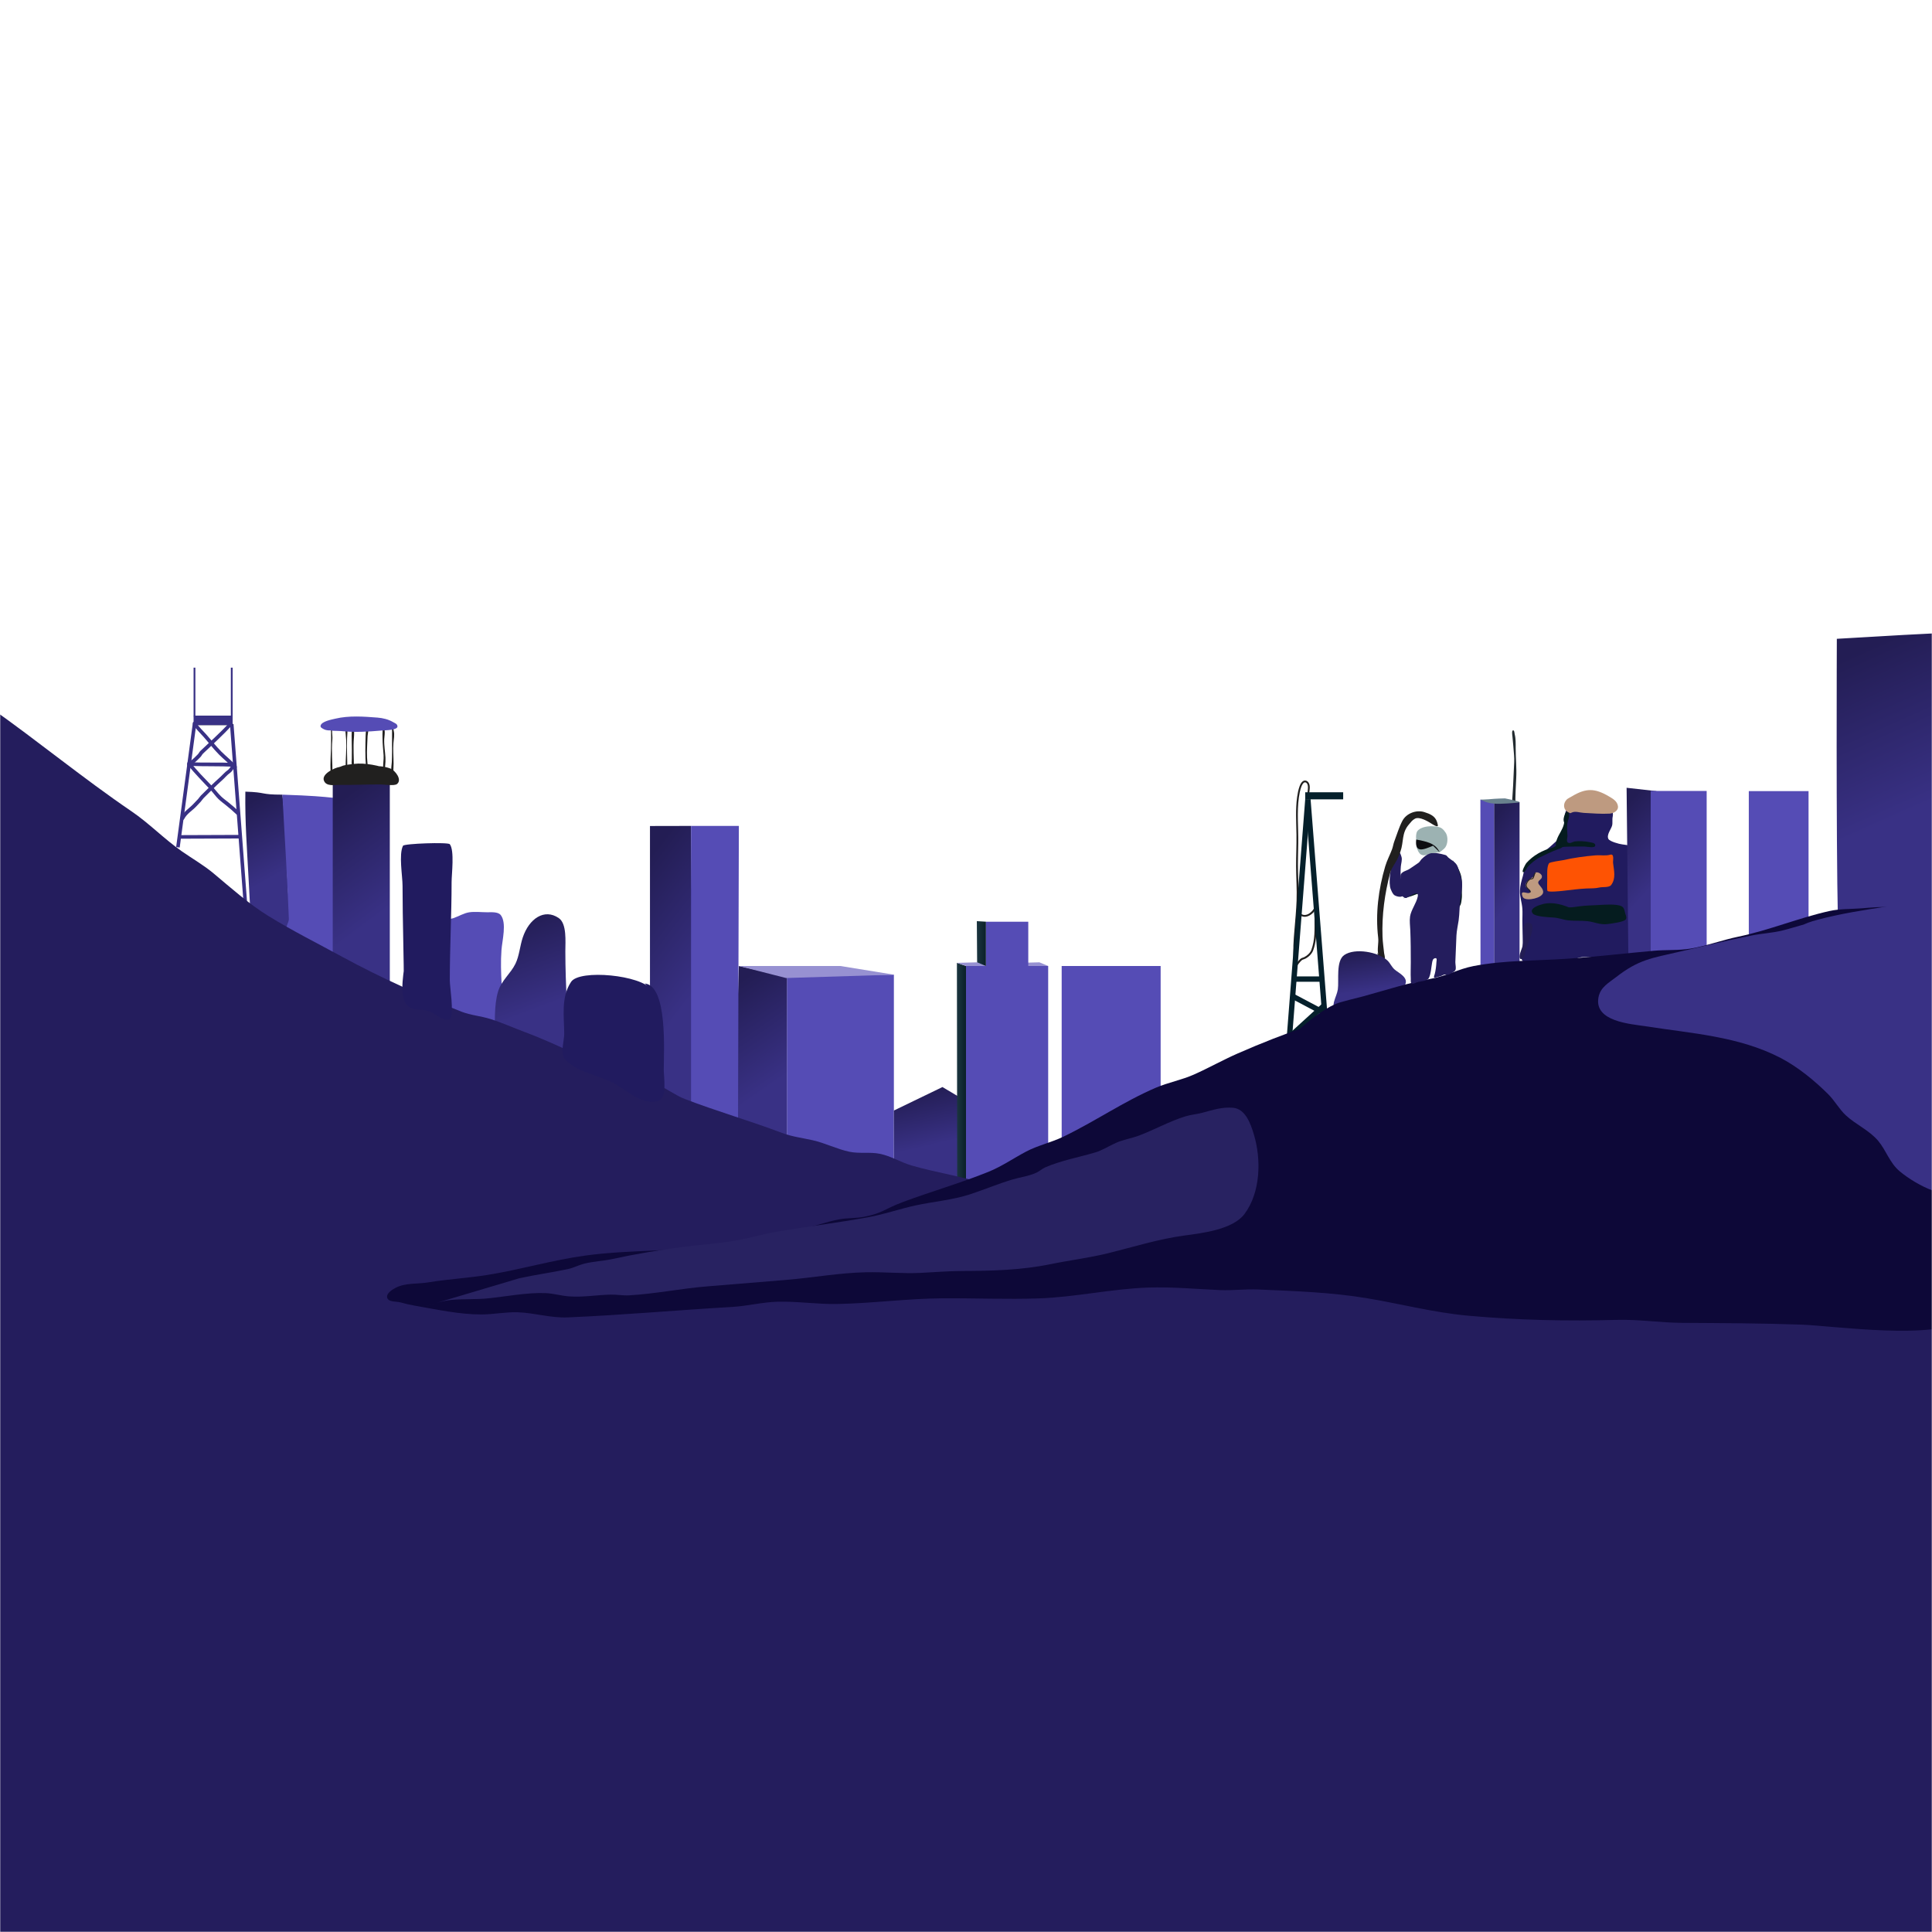 <?xml version="1.0" encoding="UTF-8"?> <svg xmlns="http://www.w3.org/2000/svg" width="1080" height="1080" viewBox="0 0 1080 1080" fill="none"><g clip-path="url(#clip0_154_90)"><mask id="mask0_154_90" style="mask-type:luminance" maskUnits="userSpaceOnUse" x="0" y="0" width="1080" height="1080"><path d="M1080 0H0V1080H1080V0Z" fill="white"></path></mask><g mask="url(#mask0_154_90)"><path d="M1064.16 354.936L1026.8 357.099C1026.8 357.099 1026.33 466.665 1027.4 514.385C1055.19 514.874 1055.19 514.874 1082.97 515.363C1083.95 460.893 1097.76 415.176 1092.86 360.862C1092.3 354.736 1086.18 357.235 1080 354.117" fill="url(#paint0_linear_154_90)"></path><path d="M901.507 456.535C902.165 453.775 900.349 449.231 898.032 447.609C895.208 445.632 884.101 445.414 881.408 447.473C879.502 448.93 876.365 450.933 875.412 453.196C873.587 457.532 876.185 463.839 873.232 467.777C872.459 468.807 871.028 469.23 870.098 470.094C866.558 473.381 863.13 476.374 859.06 479.087C857.129 480.375 853.871 481.835 852.792 483.993C851.928 485.72 851.829 487.879 851.293 489.716C850.492 492.461 849.768 495.005 849.657 497.892C849.526 501.32 850.807 504.698 851.02 508.112C851.152 510.22 851.02 512.405 851.02 514.517C851.02 520.032 851.386 525.64 851.156 531.142C851.069 533.248 849.498 536.213 851.701 537.683C856.905 541.152 865.133 538.452 870.779 537.683C873.694 537.285 876.629 536.972 879.5 536.32C881.036 535.971 882.551 535.225 884.133 535.093C887.595 534.805 890.917 535.21 894.353 535.366C899.721 535.61 904.865 534.706 910.16 534.412C913.772 534.211 917.199 534.355 920.789 533.731C923.671 533.23 926.425 532.372 929.374 532.232C931.153 532.147 933.06 533.13 934.825 532.777C935.666 532.609 938.06 531.566 938.504 530.733C938.958 529.883 938.777 528.825 938.913 527.871C939.701 522.356 938.032 517.006 936.869 511.655C936.165 508.416 935.748 505.039 935.915 501.708C935.978 500.442 936.251 499.024 936.051 497.756C935.468 494.059 933.288 489.762 931.146 486.855C928.284 482.97 927.177 478.9 922.833 476.089C921.049 474.935 918.82 474.913 916.837 474.318C913.594 473.345 910.16 472.342 906.754 472.001C905.222 471.848 899.866 470.397 899.123 469.004C897.903 466.716 900.643 463.5 901.167 461.509C901.568 459.985 901.139 458.079 901.507 456.535Z" fill="#211B5F"></path><path d="M900.077 477.793C897.524 478.552 894.69 477.921 892.037 478.133C885.862 478.627 879.643 479.525 873.641 480.859C872.462 481.121 866.379 481.821 865.873 482.63C864.628 484.622 864.919 488.807 864.919 491.079C864.919 491.915 864.699 497.639 865.056 498.029C865.775 498.813 871.916 498.167 873.232 498.029C877.732 497.555 882.338 496.862 886.859 496.666C889.328 496.559 891.666 496.7 894.081 496.121C895.791 495.71 899.479 496.253 900.622 494.758C903.462 491.044 902.177 486.543 901.712 482.358C901.564 481.031 902.588 477.046 900.077 477.793Z" fill="#FE5303"></path><path d="M857.493 489.784C855.753 491.284 851.975 492.763 853.064 495.848C853.368 496.71 856.424 497.411 855.381 498.846C854.296 500.338 849.573 496.79 851.02 500.89C851.163 501.294 851.367 501.713 851.701 501.98C853.978 503.802 862.134 501.952 862.603 498.982C863.003 496.45 859.705 494.724 859.877 493.259C860.053 491.765 862.203 491.593 861.922 489.716C861.728 488.429 859.291 486.976 858.106 487.945C857.606 488.354 857.982 489.362 857.493 489.784Z" fill="#BE9A80"></path><path d="M926.308 481.405C925.984 480.785 924.095 479.888 924.06 479.906C923.532 480.17 923.534 480.971 923.378 481.541C922.602 484.387 922.88 488.055 923.651 490.807C926.505 500.999 931.216 510.689 934.007 520.923C934.828 523.931 936.086 526.705 937.414 529.507C937.623 529.95 937.474 530.809 937.959 530.87C938.721 530.965 938.64 527.341 938.64 527.055C938.64 524.03 937.849 520.894 937.278 517.925C936.72 515.027 935.581 512.241 935.097 509.34C934.601 506.363 934.424 503.61 933.326 500.755C932.155 497.71 929.723 495.398 928.693 492.306C927.521 488.791 928.129 484.886 926.308 481.405Z" fill="#231D54"></path><path d="M921.811 518.197C920.58 518.083 920.539 516.736 919.018 517.243C917.054 517.898 917.791 524.491 917.791 526.51C917.791 527.488 917.368 531.071 918.745 531.415C919.687 531.651 920.637 530.822 921.607 530.87C921.771 530.878 924.098 531.464 924.196 531.415C925.36 530.833 924.364 528.947 924.196 528.417C923.26 525.475 924.012 522.591 922.97 519.696C922.756 519.102 922.44 518.255 921.811 518.197Z" fill="#231D54"></path><path d="M854.291 515.743C850.185 515.456 851.844 523.379 851.429 527.326C851.223 529.285 850.323 530.925 849.794 532.777C849.612 533.413 848.712 536.59 850.748 536.047C852.094 535.688 852.781 531.635 853.064 530.597C854.317 526.002 859.729 516.125 854.291 515.743Z" fill="#231D54"></path><path d="M920.38 474.522C919.13 474.383 917.509 473.674 916.292 474.318C913.243 475.932 912.342 483.423 912.204 486.447C912.177 487.059 912.267 492.578 912.477 492.578C912.531 492.578 912.622 491.032 912.749 489.307C912.912 487.11 913.465 485.199 914.657 483.312C915.979 481.22 917.893 478.289 920.108 477.043C920.382 476.889 922.32 476.475 922.424 475.953C922.766 474.245 921.148 474.608 920.38 474.522Z" fill="#051C1F"></path><path d="M876.298 453.742C878.234 455.356 876.328 458.367 876.093 460.827C875.893 462.927 876.113 465.137 876.23 467.232C876.285 468.23 875.482 470.101 876.366 470.911C877.436 471.892 879.242 470.528 880.318 470.366C882.617 470.021 886.35 470.295 888.63 470.775C889.607 470.981 891.958 471.135 891.764 472.683C891.556 474.344 887.045 473.228 885.905 473.228C882.137 473.228 878.355 473.176 874.594 473.364C873.776 473.405 871.412 474.081 870.643 473.773C868.872 473.065 870.042 469.891 870.506 468.731C871.588 466.027 873.457 463.741 874.186 460.827C874.628 459.059 874.147 460.13 874.049 458.375C873.971 456.956 875.255 452.872 876.298 453.742Z" fill="#051C1F"></path><path d="M867.917 473.841C862.27 475.217 856.964 478.228 853.2 482.494C852.892 482.844 850.347 487.319 851.429 487.536C852.486 487.747 853.449 485.323 853.745 484.947C855.343 482.923 858.532 480.324 860.831 479.224C864.19 477.617 867.385 476.027 870.915 474.727C871.336 474.572 873.1 474.158 873.232 473.5C873.323 473.042 872.94 472.533 872.55 472.274C871.047 471.272 869.207 473.527 867.917 473.841Z" fill="#051C1F"></path><path d="M874.731 507.023C877.756 507.573 880.104 506.994 883.043 506.614C886.39 506.183 889.894 506.12 893.263 505.933C896.458 505.756 903.711 505.148 906.481 506.614C907.856 507.342 908.102 508.797 908.389 510.157C908.608 511.198 909.591 512.951 908.798 513.972C907.617 515.49 900.535 516.306 898.578 516.561C894.492 517.094 891.227 515.351 887.267 514.927C883.83 514.558 880.358 514.887 876.911 514.518C873.962 514.202 871.264 513.036 868.19 512.883C865.867 512.767 858.363 512.433 856.88 510.701C854.29 507.68 860.767 505.834 862.467 505.387C868.054 503.917 874.057 505.825 879.091 508.113" fill="#051C1F"></path><path d="M914.93 518.06C913.93 518.143 912.829 517.884 911.932 518.332C909.98 519.308 910.865 527.241 910.978 529.506C911.004 530.03 910.33 533.083 910.705 533.458C911.525 534.278 917.379 533.057 917.928 531.687C918.72 529.705 917.579 527.658 917.383 525.691C917.187 523.731 917.899 520.791 918.473 518.878C918.812 517.746 920.251 515.901 919.835 514.653C918.482 510.593 913.406 514.436 912.068 516.288C910.611 518.305 911.114 521.027 911.114 523.374" fill="#051C1F"></path><path d="M878.545 454.264C880.578 453.244 883.093 454.294 885.278 454.405C889.987 454.645 895.014 455.095 899.716 454.829C901.914 454.705 904.83 453.266 904.436 450.586C904.029 447.814 901.508 446.43 899.438 445.21C891.547 440.555 886.6 440.402 878.614 445.21C878.064 445.542 876.348 446.389 875.838 446.908C873.524 449.266 873.835 452.757 876.81 454.121C878.073 454.701 877.721 454.677 878.545 454.264Z" fill="#BE9A80"></path><path d="M778.945 481.563C777.163 484.831 776.095 493.683 777.419 497.053C777.846 498.139 778.336 499.216 779.115 500.105C779.902 501.005 783.309 501.95 784.146 500.727C784.587 500.082 784.423 499.408 784.485 498.692C784.731 495.863 783.535 493.594 783.129 490.834C782.832 488.82 782.909 486.424 783.072 484.389C783.199 482.797 783.938 480.643 783.468 479.075C783.296 478.501 783.084 477.821 782.846 477.266C782.123 475.58 780.467 475.516 779.567 477.04C778.599 478.678 778.528 480.866 778.267 482.693C778.012 484.474 777.675 486.266 777.475 488.064" fill="#241D5D"></path><path d="M770.522 533.743C769.677 530.647 770.785 527.326 770.409 524.189C768.809 510.854 770.57 497.031 774.366 484.22C775.327 480.978 776.967 477.944 778.154 474.779C778.709 473.299 778.886 471.732 779.454 470.256C780.925 466.432 782.023 462.53 783.92 458.893C786.157 454.605 791.79 452.543 796.244 453.974C799.337 454.969 802.247 456.115 803.311 459.458C803.437 459.853 803.958 461.413 803.707 461.776C803.284 462.387 800.806 460.789 800.315 460.476C798.288 459.186 793.493 456.322 790.987 457.649C789.372 458.504 788.736 459.555 787.595 460.872C783.399 465.713 784.801 470.549 782.846 476.022C782.312 477.517 781.657 479.249 780.924 480.658C779.651 483.106 777.874 485.127 777.136 487.894C774.057 499.442 772.411 511.562 772.84 523.567C772.95 526.669 773.414 529.812 773.744 532.895C773.796 533.382 774.473 535.599 773.97 535.947C773.584 536.215 770.426 534.187 770.183 533.856C769.981 533.581 770.103 532.829 770.126 532.555" fill="#21201F"></path><path d="M792.347 474.887C792.901 476.383 793.749 477.327 794.138 477.57C795.697 478.547 797.195 477.938 798.479 477.682C799.097 477.558 801.763 477.35 801.299 476.189C800.287 473.66 790.032 468.507 792.246 474.816" fill="#9CB2B2"></path><path d="M789.51 499.497C790.93 498.929 792.138 498.134 792.96 496.789C793.532 495.853 793.565 494.428 794.765 493.922C796.538 493.176 796.77 497.383 795.456 498.435C794.299 499.36 792.981 499.392 791.686 499.921C789.402 500.856 786.84 501.666 784.413 502.151" fill="#04191B"></path><path d="M812.231 481.553C812.479 483.036 813.003 484.487 813.24 485.959C813.908 490.102 813.261 494.426 813.558 498.594C813.657 499.974 814.089 501.277 814.089 502.682C814.089 504.603 813.97 506.457 814.302 508.362C814.376 508.79 814.139 509.565 814.567 509.636C814.683 509.656 815.118 508.07 815.151 507.991C815.494 507.168 816.14 506.534 816.478 505.708C816.888 504.707 816.964 503.479 817.115 502.416C817.332 500.9 817.168 499.274 817.168 497.745C817.168 494.812 817.458 491.43 816.478 488.614C815.933 487.046 815.101 485.088 814.142 483.729C813.437 482.729 812.207 481.59 811.966 480.385" fill="#04191B"></path><path d="M801.325 487.976C803.862 487.13 809.828 485.819 812.331 486.792C813.445 487.225 813.76 493.178 813.027 493.618C812.474 493.95 808.984 493.905 808.151 493.966C805.792 494.141 803.309 494.536 800.977 494.941C800.541 495.017 799.302 495.658 798.957 495.638C798.207 495.594 797.677 488.906 798.051 488.464C798.442 488.003 802.749 487.488 803.554 487.488" fill="#F29B16"></path><path d="M845.267 448.349C845.695 442.352 846.017 436.298 846.239 430.292C846.339 427.593 846.618 424.845 846.361 422.145C846.026 418.624 845.854 415.073 845.449 411.567C845.408 411.216 844.815 407.737 846.118 408.345C846.571 408.556 846.618 410.061 846.726 410.472C847.366 412.928 847.273 415.704 847.273 418.254C847.273 423.773 847.867 429.335 847.577 434.852C847.32 439.74 847.09 444.548 847.09 449.443" fill="#222A2F"></path><path d="M858.215 488.056C857.381 488.89 857.536 490.202 856.919 490.973C856.622 491.344 855.716 491.244 855.299 491.482C854.179 492.122 853 493.836 853.169 495.186C853.353 496.66 855.391 497.571 855.391 498.612" stroke="#21201F" stroke-width="0.508" stroke-miterlimit="10" stroke-linecap="round" stroke-linejoin="round"></path><path d="M793.186 470.852C793.418 470.898 793.614 471.012 793.838 471.081C793.914 471.105 794.664 471.269 794.659 471.342C794.652 471.454 794.15 471.626 794.059 471.61C793.543 471.52 791.383 470.498 793.186 470.852Z" fill="#EFF5F5"></path><path d="M793.595 473.699C793.904 473.88 794.182 473.788 794.523 473.758Z" fill="#EFF5F5"></path><path d="M977.591 442.238H1010.99V535.972H977.591V442.238Z" fill="#554CB5"></path><path d="M909.281 440.376L925.933 442.238V537.126H910.284L909.281 440.376Z" fill="url(#paint1_linear_154_90)"></path><path d="M922.746 442.147H954.036V539.41H922.746V442.147Z" fill="#554CB5"></path><path d="M835.177 448.42H849.439V540H835.177V448.42Z" fill="url(#paint2_linear_154_90)"></path><path d="M827.55 446.983L835.177 448.42V540H827.614L827.55 446.983Z" fill="#554CB5"></path><path d="M827.55 446.983C827.55 446.983 830.712 446.951 832.114 446.803C836.173 446.376 841.296 446.303 841.296 446.303C841.296 446.303 847.367 447.537 848.682 447.997C848.792 448.036 849.473 448.282 849.439 448.42C849.389 448.62 847.777 448.763 847.756 448.765C846.572 448.844 843.548 449.107 842.365 449.16C839.336 449.297 837.251 449.439 835.023 449.201C832.818 448.964 833.535 449.107 831.4 448.55C830.297 448.263 827.55 446.983 827.55 446.983Z" fill="#69818E"></path><path d="M0 708.845H1080V1080H0V708.845Z" fill="#241D5D"></path><path d="M729.615 436.315C729.097 436.295 728.556 436.478 728.054 436.914C727.269 437.595 726.794 438.65 726.449 439.607C725.763 441.515 725.384 443.511 725.101 445.514C724.121 452.451 724.621 459.488 724.724 466.462C724.812 472.415 724.494 478.367 724.519 484.32C724.545 490.711 725.04 497.085 724.796 503.478C724.587 508.971 724.052 514.446 723.598 519.922C723.362 522.772 723.11 525.633 723.016 528.492C722.839 533.905 723.3 539.326 723.4 544.738C723.405 545.031 723.647 545.267 723.94 545.261C724.234 545.256 724.466 545.014 724.461 544.72C724.361 539.327 723.898 533.921 724.074 528.526C724.18 525.292 724.482 522.061 724.748 518.837C725.203 513.341 725.718 507.847 725.877 502.332C726.023 497.275 725.702 492.234 725.59 487.181C725.473 481.901 725.66 476.622 725.737 471.342C725.861 462.8 724.904 454.152 726.1 445.655C726.372 443.719 726.731 441.792 727.394 439.949C727.61 439.347 727.885 438.74 728.249 438.211C728.383 438.017 728.542 437.826 728.718 437.67C729.364 437.097 730.156 437.289 730.617 437.975C731.094 438.684 731.17 439.574 731.148 440.405C731.123 441.303 730.991 442.198 730.905 443.091C730.878 443.368 731.08 443.612 731.357 443.639C731.633 443.665 731.877 443.463 731.904 443.187C732.071 441.459 732.495 439.519 731.716 437.876C731.274 436.943 730.477 436.348 729.615 436.315Z" fill="#21201F"></path><path d="M735.462 506.561C735.236 506.552 735.02 506.689 734.94 506.913C733.956 509.687 730.069 512.971 727.203 510.753C726.983 510.584 726.667 510.625 726.498 510.845C726.328 511.065 726.369 511.38 726.589 511.55C730.063 514.217 734.694 510.733 735.94 507.27C736.039 506.994 735.895 506.69 735.619 506.592C735.567 506.573 735.514 506.563 735.462 506.561Z" fill="#21201F"></path><path d="M735.866 504.338C735.632 504.35 735.431 504.525 735.394 504.765C734.949 507.701 734.842 510.638 734.837 513.604C734.827 519.409 735.139 525.385 733.075 530.922C732.418 532.687 730.777 534.166 729.13 535.007C728.53 535.314 727.841 535.407 727.272 535.786C726.605 536.229 726.04 536.928 725.518 537.527C724.221 539.015 723.442 540.657 722.996 542.572C722.929 542.858 723.106 543.144 723.391 543.21C723.677 543.277 723.963 543.099 724.03 542.813C724.486 540.845 725.341 539.259 726.718 537.78C727.066 537.405 727.426 536.953 727.856 536.667C728.381 536.319 729.051 536.232 729.61 535.948C731.493 534.989 733.307 533.297 734.056 531.288C737.2 522.853 735.067 513.635 736.39 504.915C736.431 504.641 736.241 504.384 735.967 504.343C735.933 504.337 735.899 504.336 735.866 504.338Z" fill="#21201F"></path><path d="M720.411 584.792L731.122 446.842" stroke="#05202B" stroke-width="3" stroke-miterlimit="10" stroke-linejoin="round"></path><path d="M741.103 574.19L731.122 446.842" stroke="#05202B" stroke-width="3" stroke-miterlimit="10" stroke-linejoin="round"></path><path d="M723.454 547.312H738.79" stroke="#05202B" stroke-width="3" stroke-miterlimit="10" stroke-linejoin="round"></path><path d="M720.966 579.593L740.321 561.964" stroke="#05202B" stroke-width="3" stroke-miterlimit="10" stroke-linejoin="round"></path><path d="M722.585 556.895L740.321 566.284" stroke="#05202B" stroke-width="3" stroke-miterlimit="10" stroke-linejoin="round"></path><path d="M729.623 442.886H750.844V446.842H729.623V442.886Z" fill="#05202B"></path><path d="M569.717 538.247L581.046 537.944L585.938 540H574.802L569.717 538.247Z" fill="#9791D2"></path><path d="M593.483 540H648.805V681.914H593.483V540Z" fill="#554CB5"></path><path d="M551.094 515.25V540H540V681.906H585.938V540H574.812V515.25H551.094Z" fill="#554CB5"></path><path d="M439.869 544.846H499.686V659.022H439.869V544.846Z" fill="#554CB5"></path><path d="M413.029 540L439.869 546.014V651.432L410.103 636.22L413.029 540Z" fill="url(#paint3_linear_154_90)"></path><path d="M363.338 461.742L386.305 461.693L387.925 633.927L363.338 631.349V461.742Z" fill="url(#paint4_linear_154_90)"></path><path d="M526.838 607.668L540 615.476V659.022H499.686V620.787L526.838 607.668Z" fill="url(#paint5_linear_154_90)"></path><path d="M386.305 461.693H413.029L412.482 654.864L386.305 650.639V461.693Z" fill="#554CB5"></path><path d="M413.029 540H469.777L499.686 544.846L439.4 546.72L413.029 540Z" fill="#9791D2"></path><path d="M534.915 538.247L540 540V677.41H535.098L534.915 538.247Z" fill="url(#paint6_linear_154_90)"></path><path d="M546.05 514.921L551.135 515.236V540H546.233L546.05 514.921Z" fill="url(#paint7_linear_154_90)"></path><path d="M534.915 538.247L546.243 537.944L551.135 540H540L534.915 538.247Z" fill="#9791D2"></path><path d="M157.861 444.215C145.003 444.215 149.293 442.886 137.154 442.538C136.936 460.157 138.012 473.175 138.935 490.77C139.249 496.769 139.808 507.092 139.808 507.092C139.808 507.092 153.883 515.897 162.943 519.789C158.801 482.196 162.003 481.808 157.861 444.215Z" fill="url(#paint8_linear_154_90)"></path><path d="M157.861 444.215C191.692 445.358 179.948 446.492 213.779 447.635C214.935 461.563 213.599 479.053 213.779 493.028C213.955 506.645 214.646 514.007 214.641 527.625C214.639 534.685 215.341 537.704 214.641 544.729C193.964 538.913 175.56 536.964 160.59 520.057C159.155 518.436 161.544 515.784 161.466 513.62C160.633 490.469 159.063 467.35 157.861 444.215Z" fill="#554CB5"></path><path d="M747.248 565.15C743.206 562.531 747.208 557.448 747.849 553.116C748.59 548.117 746.645 537.173 751.459 533.863C757.403 529.777 770.469 532.131 775.526 536.872C777.273 538.51 777.822 540.458 779.737 542.086C781.912 543.935 787.695 546.495 785.353 550.71C784.1 552.965 780.085 552.937 778.133 553.718C777.492 553.974 774.84 556.086 774.322 556.325C771.686 557.542 768.616 558.046 765.899 559.133C762.258 560.589 758.42 560.468 754.668 561.54C751.989 562.305 749.676 566.723 747.248 565.15Z" fill="url(#paint9_linear_154_90)"></path><path d="M186.004 437.755H217.903V565.35H186.004V437.755Z" fill="url(#paint10_linear_154_90)"></path><path d="M217.847 430.265C212.324 427.946 203.847 426.267 197.869 427.028C195.961 427.271 193.649 427.466 191.807 427.991C191.021 428.215 190.365 428.665 189.553 428.801C187.007 429.228 179.872 432.557 181.008 436.17C182.189 439.925 187.302 438.695 190.072 438.757C197.726 438.928 205.37 438.385 213.047 438.523C214.997 438.558 220.441 439.432 221.917 438.281C225.052 435.838 220.748 430.571 218.272 429.626C214.48 428.18 211.153 428.271 207.23 428.083C202.794 427.871 198.081 427.275 193.786 428.861" fill="#21201F"></path><path d="M184.842 431.644C184.461 426.309 185.058 421.048 185.058 415.721C185.058 413.582 185.165 411.41 185.058 409.274C185.046 409.04 184.789 407.618 185.404 407.76C185.807 407.853 185.611 408.838 185.62 409.101C185.669 410.513 185.928 411.972 185.793 413.385C185.167 419.968 185.88 426.062 185.88 432.596" fill="#21201F"></path><path d="M193.192 429.135C193.192 424.122 193.74 419.112 193.539 414.077C193.457 412.038 193.106 409.965 193.106 407.933C193.106 407.48 193.058 406.281 193.971 406.765C194.51 407.05 194.05 411.759 194.015 412.563C193.771 418.173 194.144 423.857 194.144 429.481" fill="#21201F"></path><path d="M196.914 428.615C196.337 427.318 196.654 425.385 196.654 423.986C196.654 420.778 196.744 417.632 196.611 414.423C196.52 412.242 196.567 410.151 196.654 407.976C196.679 407.36 196.271 405.727 197.519 406.289C198.162 406.578 197.96 411.091 197.866 412.13C197.34 417.909 197.866 423.898 197.866 429.697" fill="#21201F"></path><path d="M204.572 428.226C204.056 422.553 204.236 416.745 204.399 411.048C204.417 410.412 204.628 405.966 205.135 406.029C205.188 406.036 206.105 406.797 206.13 406.851C206.138 406.869 205.499 410.961 205.481 411.438C205.334 415.409 205.013 419.496 205.178 423.466C205.254 425.286 205.524 427.102 205.524 428.918" fill="#21201F"></path><path d="M214.221 429.827C213.996 427.354 214.599 424.753 214.438 422.255C214.228 419.005 213.832 415.832 213.832 412.563C213.832 411.157 213.753 409.722 213.875 408.322C213.904 407.991 213.616 407.464 213.918 407.327C214.355 407.129 214.945 407.919 215 408.236C215.268 409.775 214.849 411.644 214.784 413.212C214.638 416.708 215.283 420.082 215.476 423.553C215.638 426.476 215.043 429.37 215.043 432.293" fill="#21201F"></path><path d="M218.721 431.601C218.541 429.801 218.914 427.785 219.024 425.976C219.252 422.215 219.154 418.447 219.154 414.683C219.154 412.586 219.154 410.506 219.154 408.409C219.154 407.974 218.886 405.895 219.673 406.851C219.926 407.159 219.969 407.992 220.063 408.366C220.691 410.879 220.127 412.889 219.933 415.418C219.641 419.21 220.019 423.043 220.019 426.841C220.019 429.002 219.625 431.587 220.322 433.678" fill="#21201F"></path><path d="M182.548 407.197C184.368 409.017 188.371 408.412 190.726 408.668C198.172 409.478 205.857 409.043 213.313 408.366C215.633 408.155 218.355 408.268 220.582 407.5C221.244 407.272 222.252 406.847 222.183 405.986C222.072 404.598 220.701 404.24 219.716 403.649C217.185 402.131 213.936 401.364 211.019 401.14C203.236 400.541 195.123 399.925 187.438 401.745C185.456 402.215 180.012 403.211 179.26 405.466C178.879 406.611 180.021 407.048 180.774 407.5C182.643 408.621 185.214 408.279 187.308 408.279" fill="#554CB5"></path><path d="M99.456 473.647L108.713 404.821" stroke="#393185" stroke-width="2" stroke-miterlimit="10" stroke-linejoin="round"></path><path d="M100.33 467.845L134.359 467.715" stroke="#393185" stroke-width="2" stroke-miterlimit="10" stroke-linejoin="round"></path><path d="M129.545 404.821L137.154 504.84" stroke="#393185" stroke-width="2" stroke-miterlimit="10" stroke-linejoin="round"></path><path d="M108.135 404.821H130.1" stroke="#21201F" stroke-miterlimit="10" stroke-linejoin="round"></path><path d="M108.713 400.535H129.545V404.821H108.713V400.535Z" fill="#393185" stroke="#393185" stroke-miterlimit="10" stroke-linejoin="round"></path><path d="M108.713 373.233V400.535" stroke="#393185" stroke-miterlimit="10" stroke-linejoin="round"></path><path d="M129.545 373.233V400.535" stroke="#393185" stroke-miterlimit="10" stroke-linejoin="round"></path><path d="M108.715 403.413C108.521 403.409 108.324 403.461 108.15 403.575C107.683 403.876 107.55 404.499 107.852 404.965C109.526 407.551 111.794 409.651 113.828 411.944C116.672 415.151 119.251 418.612 122.278 421.655C124.958 424.349 127.938 426.688 130.516 429.49C130.914 429.921 131.585 429.949 132.017 429.552C132.448 429.154 132.476 428.482 132.078 428.051C129.476 425.23 126.475 422.874 123.762 420.171C120.751 417.172 118.168 413.764 115.341 410.597C113.371 408.39 111.156 406.369 109.54 403.872C109.352 403.581 109.038 403.419 108.715 403.413Z" fill="#393185"></path><path d="M128.784 403.832C128.527 403.844 128.275 403.955 128.089 404.161C123.076 409.694 117.469 414.553 112.084 419.706C111.472 420.292 111.161 421.094 110.568 421.687C109.61 422.643 108.665 423.641 107.63 424.515C106.664 425.33 105.572 425.788 104.803 426.833C104.458 427.308 104.564 427.972 105.039 428.316C105.513 428.661 106.177 428.556 106.521 428.081C107.126 427.234 108.209 426.8 108.998 426.133C110.077 425.219 111.078 424.183 112.069 423.174C112.644 422.588 112.948 421.788 113.537 421.227C118.963 416.053 124.543 411.077 129.58 405.51C129.952 405.099 129.92 404.463 129.509 404.09C129.303 403.904 129.041 403.819 128.784 403.832Z" fill="#393185"></path><path d="M106.59 426.061C106.036 426.026 105.558 426.447 105.523 427.002C105.488 427.556 105.909 428.033 106.463 428.068C114.598 428.585 122.746 428.094 130.881 428.674C131.466 428.715 131.973 428.274 132.014 427.689C132.055 427.104 131.615 426.596 131.029 426.555C122.884 425.99 114.734 426.571 106.59 426.061Z" fill="#393185"></path><path d="M105.599 425.747C105.406 425.759 105.214 425.827 105.049 425.954C104.609 426.293 104.527 426.924 104.866 427.364C108.803 432.479 113.421 436.935 117.787 441.67C119.281 443.291 120.535 445.129 122.115 446.672C123.398 447.926 124.881 448.988 126.278 450.11C128.347 451.772 130.348 453.486 132.263 455.324C132.686 455.729 133.358 455.715 133.764 455.292C134.17 454.868 134.155 454.195 133.732 453.79C131.769 451.911 129.72 450.16 127.6 448.461C126.255 447.384 124.817 446.37 123.578 445.169C121.642 443.292 120.06 441.056 118.192 439.107C114.15 434.891 110.03 430.772 106.459 426.137C106.247 425.862 105.921 425.727 105.599 425.747Z" fill="#393185"></path><path d="M130.743 426.689C130.486 426.703 130.235 426.815 130.049 427.022C129.207 427.966 128.713 429.193 127.816 430.079C127.283 430.606 126.63 430.993 126.07 431.487C125.158 432.291 124.35 433.215 123.463 434.047C122.356 435.086 121.213 436.086 120.11 437.128C117.479 439.616 114.854 442.139 112.304 444.71C111.69 445.328 111.265 446.091 110.677 446.727C109.92 447.547 109.116 448.318 108.366 449.148C105.941 451.834 102.712 453.579 101.023 456.905C100.758 457.429 100.969 458.068 101.492 458.332C102.016 458.597 102.655 458.387 102.919 457.863C104.477 454.759 107.671 453.077 109.934 450.561C110.677 449.734 111.476 448.965 112.224 448.146C112.79 447.527 113.198 446.777 113.789 446.18C116.321 443.619 118.908 441.093 121.513 438.606C122.609 437.561 123.747 436.56 124.849 435.521C125.717 434.703 126.51 433.788 127.403 432.998C127.994 432.477 128.673 432.066 129.234 431.508C130.168 430.579 130.67 429.338 131.546 428.364C131.917 427.951 131.883 427.315 131.469 426.944C131.263 426.759 131 426.675 130.743 426.689Z" fill="#393185"></path><path d="M281.237 569.452C281.237 556.619 279.376 543.881 280.326 531.055C280.716 525.797 283.398 515.818 279.871 511.478C278.366 509.626 274.62 509.96 272.434 509.96C269.198 509.96 265.619 509.524 262.418 509.96C259.395 510.372 256.214 512.332 253.312 513.299C251.846 513.788 250.18 513.627 249.214 515.12C247.8 517.305 248.571 524.023 248.455 526.806C248.095 535.465 248.119 544.094 247.848 552.758C247.759 555.619 247.105 558.55 247.241 561.408C247.438 565.542 252.129 565.833 254.981 567.327C256.6 568.175 258.219 569.169 259.838 570.059C264.847 572.814 269.305 574.897 274.711 576.888C277.005 577.734 280.038 577.936 281.388 575.371C283.036 572.24 281.864 567.983 281.54 564.747" fill="#554CB5"></path><path d="M317.58 588.732C317.58 569.73 316.031 550.822 316.031 531.824C316.031 526.247 316.939 516.359 312.351 513.209C304.314 507.691 295.765 513.461 292.21 524.112C290.619 528.879 290.299 534.297 288.143 538.738C285.485 544.212 280.335 548.045 278.46 554.162C276.02 562.119 276.885 571.827 276.329 580.222C276.108 583.557 274.706 590.336 275.942 593.519C277.701 598.047 284.188 595.806 286.981 595.646C293.005 595.301 298.978 595.242 304.992 594.848C309.084 594.581 313.999 593.372 317.967 594.582" fill="url(#paint11_linear_154_90)"></path><path d="M775.175 588.294C775.222 585.959 775.269 583.625 775.315 581.29Z" fill="#041E2C"></path><path d="M-5.573 395.378C21.381 414.386 46.314 435.014 73.534 453.544C83.457 460.3 91.834 469.052 101.659 475.901C107.564 480.018 113.866 483.613 119.389 488.23C129.174 496.407 139.068 505.265 149.971 512.001C163.414 520.307 177.84 527.53 191.727 535.087C213.07 546.7 235.371 556.631 257.935 565.516C263.094 567.548 268.768 567.946 274.059 569.605C280.723 571.694 287.105 574.594 293.647 577.036C313.149 584.318 331.505 594.509 350.998 601.788C356.38 603.798 362.334 604.099 367.617 606.354C372.888 608.605 377.489 612.293 382.838 614.35C400.733 621.234 419.266 626.528 437.167 633.319C442.644 635.397 448.548 636.108 454.264 637.391C461.266 638.962 467.787 642.344 474.807 643.832C480.378 645.013 486.272 643.851 491.852 644.986C498.107 646.259 503.413 649.703 509.478 651.48C523.581 655.612 538.499 657.633 552.475 662.383C559.974 664.932 566.605 670.021 574.061 672.697C578.317 674.225 582.966 674.422 587.25 675.866C596.256 678.902 605.73 683.324 614.211 687.543C620.464 690.653 625.627 695.663 631.447 699.394C645.501 708.404 658.748 716.178 670.868 727.871C672.682 729.622 676.91 730.674 676.312 733.124C675.624 735.941 671.462 736.672 668.602 737.153C664.752 737.801 660.804 736.729 656.915 736.39C641.113 735.012 625.519 737.019 609.724 735.776C602.651 735.219 595.421 735.847 588.313 735.186C581.824 734.583 575.344 733.473 568.829 733.59C563.781 733.68 558.829 735.228 553.781 735.318C548.201 735.418 538.355 733.212 533.307 732.767C526.377 732.155 519.27 732.997 512.373 731.682C504.495 730.18 496.905 727.118 488.93 726.265C480.845 725.401 472.594 726.148 464.583 724.756C460.437 724.035 456.536 722.142 452.366 721.57C449.154 721.129 445.88 721.902 442.642 721.744C433.665 721.307 424.819 719.166 415.838 718.819C390.373 717.835 365.331 724.839 340.09 726.012C334.575 726.269 329.061 725.237 323.541 725.336C317.847 725.438 312.242 726.997 306.549 727.099C297.347 727.264 294.642 725.613 285.597 725.043C276.708 724.482 267.781 726.253 258.863 726.008C252.373 725.829 245.87 724.886 239.397 725.384C233.362 725.847 227.497 727.894 221.449 728.137C213.971 728.437 206.532 726.672 199.048 726.593C191.838 726.516 184.951 727.654 177.654 726.976C156.012 724.963 134.511 722.512 112.854 720.84C105.174 720.247 97.633 718.244 89.94 717.846C84.299 717.554 77.566 719.197 71.976 719.627C63.718 720.261 55.402 718.687 47.169 719.585C32.773 721.154 26.254 724.678 11.205 721.201C8.601 720.599 6.021 719.873 3.391 719.396C1.135 718.986 -1.532 719.826 -3.434 718.545C-7.364 715.898 -7.101 705.899 -7.602 703.055C-8.765 696.462 -10.575 689.856 -10.39 683.163C-10.181 675.532 -8.673 667.889 -9.341 660.284C-9.803 655.027 -12.038 650.031 -12.537 644.777C-13.626 633.31 -14.516 619.843 -13.676 608.318C-12.902 597.686 -8.054 587.345 -7.921 576.6C-7.866 572.111 -10.544 563.11 -11.152 559.148C-11.964 553.858 -11.346 548.431 -11.926 543.111C-12.802 535.069 -15.61 527.521 -15.756 519.347C-15.879 512.471 -14.053 505.782 -14.177 498.89C-14.29 492.55 -15.707 486.288 -15.975 479.953C-16.297 472.357 -14.206 465.048 -13.458 457.534C-12.943 452.362 -13.317 447.125 -12.764 441.957C-11.956 434.392 -10.276 432.173 -8.693 424.861C-8.101 422.126 -7.422 419.367 -7.382 416.569C-7.324 412.516 -9.921 406.596 -9.093 402.494C-8.57 399.9 -7.736 393.853 -5.573 395.378Z" fill="#241D5D"></path><path d="M770.266 560.341C765.27 560.675 760.119 560.169 755.291 561.494C746.508 563.905 740.584 570.242 731.902 573.245C718.076 578.027 704.998 583.112 691.601 589.014C683.421 592.619 675.611 597.025 667.445 600.664C660.599 603.715 653.089 605.074 646.195 608.014C628.276 615.655 611.714 627.149 594.211 635.512C587.545 638.697 580.16 640.281 573.627 643.73C566.602 647.438 560.001 652.033 552.639 655.016C536.842 661.416 520.302 666.093 504.367 672.079C494.499 675.785 493.336 678.199 483.016 680.196C478.595 681.051 474.011 680.779 469.575 681.551C461.367 682.979 453.555 686.247 445.357 687.731C431.805 690.184 418.163 693.32 404.53 695.63C379.105 699.938 352.867 698.365 327.254 701.86C308.852 704.371 290.999 709.693 272.785 712.648C261.688 714.448 250.565 715.006 239.465 716.852C233.35 717.869 226.607 717.018 221.12 719.903C218.967 721.035 215.684 723.236 216.479 725.534C217.338 728.019 221.414 727.368 223.947 728.076C226.689 728.843 229.476 729.468 232.282 729.951C244.335 732.028 256.793 734.812 269.095 734.788C275.922 734.775 282.717 733.33 289.54 733.573C298.841 733.906 307.846 736.825 317.25 736.434C347.915 735.159 378.564 732.356 409.3 730.584C417.812 730.094 426.124 727.895 434.648 727.673C445.789 727.384 456.897 729.142 468.029 728.939C487.738 728.579 507.214 725.886 526.961 725.759C544.891 725.644 562.87 726.428 580.786 725.809C601.156 725.106 621.396 720.463 641.655 719.764C655.206 719.296 668.575 720.577 682.039 721.169C689.07 721.478 696.119 720.513 703.15 720.822C723.459 721.714 744.022 722.362 764.141 725.715C783.009 728.859 801.477 733.735 820.592 735.472C848.247 737.986 876.006 738.596 903.763 737.818C916.07 737.473 927.983 739.41 940.213 739.486C962.477 739.626 984.942 739.689 1007.18 740.483C1024.84 741.114 1083.12 749.528 1097.82 737.356C1111.48 726.043 1099.71 707.828 1097.82 694.399C1097.09 689.236 1097.55 687.12 1097.82 681.913C1098.52 668.03 1073.26 651.614 1073.74 637.663C1074.13 626.317 1074.29 615.657 1075.77 604.382C1078.01 587.322 1083.4 566.052 1082.26 549.062C1081.77 541.8 1077.79 516.52 1072.32 511.868C1064.74 505.413 1049.85 506.986 1040.88 507.736C1034.83 508.242 1028.66 507.94 1022.73 509.253C1005.54 513.064 989 520.031 971.697 523.612C962.84 525.445 953.908 528.789 945.078 530.257C938.343 531.377 931.434 530.872 924.633 531.472C908.299 532.914 892.022 534.869 875.672 535.962C858.565 537.105 840.526 536.782 823.644 540.048C815.325 541.658 808.578 545.575 800.092 547.096C787.001 549.443 774.935 553.418 762.132 556.932C759.933 557.535 749.101 560.11 746.754 561.153C738.742 564.711 731.824 570.664 725.263 576.273" fill="#0D0838"></path><path d="M1061.99 510.5C1047.5 513.431 1032.32 513.302 1017.59 514.953C1010.36 515.764 1003.46 518.408 996.446 520.137C990.767 521.538 984.859 521.802 979.126 522.962C965.521 525.715 951.954 528.982 938.397 532.109C923.398 535.568 915.975 536.401 903.427 546.205C899.27 549.453 894.553 551.816 893.527 557.721C891.203 571.092 911.486 572.371 919.857 573.683C945.306 577.67 972.081 579.245 995.474 591.45C1005.03 596.438 1014.38 604.099 1021.99 611.678C1025.63 615.299 1028.09 620.008 1031.85 623.497C1037.36 628.605 1044.99 631.871 1049.91 637.737C1054.43 643.133 1056.31 650.049 1061.96 654.775C1066.94 658.937 1074.29 663.347 1080.45 665.531C1082.44 666.239 1084.84 668.129 1086.63 666.997C1088.65 665.722 1088.24 662.5 1088.88 660.201C1089.51 657.935 1089.91 655.613 1090.43 653.319C1092.2 645.464 1093.05 637.714 1094.04 629.715C1095.25 619.844 1097.26 609.68 1097.71 599.754C1098.57 580.856 1093.91 561.582 1093.41 542.646C1093.12 532.095 1094.22 520.591 1086.55 512.1C1078.42 503.104 1065.19 505.195 1054.67 506.773C1041.92 508.683 1028.77 510.785 1016.28 514.085C1006.95 516.551 1007.6 517.84 998.451 521.091C991.039 523.725 984.582 525.171 977.659 529.148" fill="#393185"></path><path d="M290.226 714.577C299.223 712.572 308.431 711.362 317.43 709.433C320.589 708.756 323.497 707.167 326.631 706.382C331.722 705.107 337.129 704.941 342.276 703.814C355.158 700.994 368.583 698.777 381.665 697.039C391.444 695.74 401.238 695.242 410.988 693.549C418.876 692.18 426.609 689.818 434.498 688.478C451.495 685.593 468.631 683.5 485.6 680.386C494.499 678.753 503.066 675.733 511.863 673.826C521.763 671.681 532.47 670.819 542.134 667.666C550.063 665.078 557.864 661.774 565.884 659.372C570.751 657.915 574.708 657.635 579.331 655.543C581.14 654.724 582.619 653.268 584.444 652.486C593.272 648.704 603.14 646.92 612.282 644.199C616.405 642.972 620.064 640.526 624.002 638.794C628.052 637.014 632.521 636.363 636.663 634.806C645.278 631.568 653.727 626.809 662.539 624.08C665.74 623.089 669.134 622.85 672.367 621.974C678.116 620.416 683.181 618.736 689.271 619.25C696.264 619.839 699.167 628.3 700.958 634.281C705.115 648.164 704.688 666.563 695.699 678.603C689.177 687.337 672.042 689.335 662.196 690.653C647.707 692.592 633.873 696.978 619.737 700.488C609.147 703.117 598.114 704.446 587.423 706.645C570.896 710.045 554.414 710.439 537.584 710.495C529.855 710.521 522.178 711.204 514.475 711.558C504.451 712.019 494.335 710.998 484.293 711.195C469.018 711.495 454.038 714.317 438.856 715.523C424.438 716.669 410.002 717.927 395.621 719.069C380.909 720.238 366.448 723.245 351.675 724.107C348.299 724.305 344.918 723.632 341.537 723.698C333.643 723.853 326.013 725.279 318.034 724.682C313.63 724.353 309.324 723.026 304.911 722.853C294.614 722.45 283.069 724.742 272.838 725.788C266.07 726.48 259.373 726.048 252.636 726.62C246.568 727.136 240.399 729.565 234.551 731.15" fill="#282261"></path><path d="M803.923 477.016C799.891 476.201 797.666 477.449 794.781 480.154C794.107 480.786 793.766 481.7 793.008 482.269C791.362 483.503 789.582 484.554 787.891 485.748C786.452 486.764 783.208 487.181 782.91 489.364C782.757 490.489 783.136 491.656 783.183 492.775C783.254 494.477 783.18 496.194 783.115 497.892C783.073 498.99 782.95 500.155 783.865 500.962C784.302 501.347 785.368 502.016 785.98 501.986C786.936 501.938 793.397 496.832 792.53 501.167C791.779 504.924 788.759 508.666 788.232 512.356C787.87 514.885 788.267 517.53 788.368 520.065C788.606 525.999 788.641 532.003 788.641 537.94C788.641 541.044 788.486 544.112 788.641 547.219C788.674 547.873 788.435 549.224 789.05 549.675C789.989 550.363 791.661 549.128 792.598 548.924C794.254 548.564 797.916 548.387 798.738 546.741C799.943 544.333 800.014 541.033 800.512 538.418C800.729 537.282 800.831 535.79 802.354 535.621C803.504 535.493 803.004 537.085 802.968 537.804C802.854 540.095 802.57 542.332 802.013 544.558C801.929 544.894 801.26 546.241 801.808 546.537C802.131 546.71 804.23 545.91 804.674 545.854C805.751 545.72 806.445 544.996 807.471 544.763C808.204 544.596 808.761 545.014 809.45 544.899C810.375 544.745 812.775 543.259 813.407 542.579C814.215 541.709 813.504 538.891 813.543 537.804C813.719 532.875 813.923 527.919 814.157 522.999C814.292 520.17 814.986 517.335 815.385 514.539C815.961 510.511 815.803 506.432 816.409 502.395C816.886 499.213 817.59 496.24 817.227 492.98C816.985 490.8 816.129 488.795 815.522 486.703C815.174 485.505 814.88 484.098 814.089 483.088C812.918 481.591 811.079 480.577 809.654 479.403C809.036 478.894 808.868 478.24 808.017 477.971C806.674 477.547 805.314 477.296 803.923 477.016Z" fill="#241D5D"></path><path d="M805.083 463.916C802.781 460.751 794.449 461.562 792.257 464.667C791.447 465.814 791.255 469.662 792.257 470.807C793.114 471.786 794.817 470.839 795.873 470.739C797.818 470.554 795.073 474.12 796.905 474.875C797.6 475.161 799.187 476.095 799.584 476.769C799.892 477.293 803.848 476.437 804.765 476.383C804.981 476.37 807.057 474.609 807.198 474.491C809.168 472.849 809.533 469.028 808.699 466.645C808.194 465.203 806.53 463.103 805.015 462.552C802.36 461.586 796.979 461.551 794.577 463.029" fill="#9CB2B2"></path><path d="M804.765 476.383C802.352 471.026 796.746 470.359 791.676 469.292C790.744 477.07 795.627 475.075 801.08 472.775" fill="#0C0D11"></path><path d="M364.03 553.162C358.668 545.12 324.042 541.666 319.243 548.865C313.449 557.555 315.397 568.233 315.397 578.044C315.397 581.573 313.261 588.432 315.397 591.39C321.031 599.191 335.43 601.188 343.446 605.641C349.854 609.201 360.433 618.963 368.554 615.141C372.901 613.096 371.043 601.741 371.043 597.95C371.043 588.15 373.331 551.061 360.411 549.769" fill="#211B5F"></path><path d="M225.782 554.173C225.782 534.484 225.027 514.846 225.027 495.182C225.027 489.714 222.844 477.663 225.279 472.793C225.905 471.542 250.504 470.695 251.441 471.913C254.154 475.44 252.447 488.677 252.447 493.044C252.447 511.344 251.441 529.692 251.441 548.01C251.441 552.022 253.943 566.065 251.567 569.392C249.612 572.129 241.947 565.951 239.995 565.242C237.01 564.156 233.476 564.789 230.436 563.732C222.111 560.837 225.495 545.432 226.285 538.325" fill="#211B5F"></path></g></g><defs><linearGradient id="paint0_linear_154_90" x1="1087.55" y1="445.111" x2="1049.33" y2="359.384" gradientUnits="userSpaceOnUse"><stop stop-color="#393185"></stop><stop offset="1" stop-color="#231D54"></stop></linearGradient><linearGradient id="paint1_linear_154_90" x1="924.357" y1="494.974" x2="893.616" y2="466.505" gradientUnits="userSpaceOnUse"><stop stop-color="#393185"></stop><stop offset="1" stop-color="#231D54"></stop></linearGradient><linearGradient id="paint2_linear_154_90" x1="848.09" y1="500.101" x2="819.355" y2="476.023" gradientUnits="userSpaceOnUse"><stop stop-color="#393185"></stop><stop offset="1" stop-color="#231D54"></stop></linearGradient><linearGradient id="paint3_linear_154_90" x1="437.053" y1="602.883" x2="403.757" y2="555.027" gradientUnits="userSpaceOnUse"><stop stop-color="#393185"></stop><stop offset="1" stop-color="#231D54"></stop></linearGradient><linearGradient id="paint4_linear_154_90" x1="385.599" y1="558.888" x2="332.568" y2="518.155" gradientUnits="userSpaceOnUse"><stop stop-color="#393185"></stop><stop offset="1" stop-color="#231D54"></stop></linearGradient><linearGradient id="paint5_linear_154_90" x1="536.186" y1="636.648" x2="528.848" y2="605.654" gradientUnits="userSpaceOnUse"><stop stop-color="#393185"></stop><stop offset="1" stop-color="#231D54"></stop></linearGradient><linearGradient id="paint6_linear_154_90" x1="534.915" y1="607.829" x2="540" y2="607.829" gradientUnits="userSpaceOnUse"><stop stop-color="#1B3540"></stop><stop offset="1" stop-color="#0B2028"></stop></linearGradient><linearGradient id="paint7_linear_154_90" x1="546.05" y1="527.46" x2="551.135" y2="527.46" gradientUnits="userSpaceOnUse"><stop stop-color="#1B3540"></stop><stop offset="1" stop-color="#0B2028"></stop></linearGradient><linearGradient id="paint8_linear_154_90" x1="160.5" y1="486.132" x2="139.587" y2="448.526" gradientUnits="userSpaceOnUse"><stop stop-color="#393185"></stop><stop offset="1" stop-color="#231D54"></stop></linearGradient><linearGradient id="paint9_linear_154_90" x1="782.076" y1="550.794" x2="778.823" y2="529.806" gradientUnits="userSpaceOnUse"><stop stop-color="#393185"></stop><stop offset="1" stop-color="#231D54"></stop></linearGradient><linearGradient id="paint10_linear_154_90" x1="214.885" y1="509.759" x2="175.948" y2="457.382" gradientUnits="userSpaceOnUse"><stop stop-color="#393185"></stop><stop offset="1" stop-color="#231D54"></stop></linearGradient><linearGradient id="paint11_linear_154_90" x1="313.944" y1="559.195" x2="296.165" y2="511.478" gradientUnits="userSpaceOnUse"><stop stop-color="#393185"></stop><stop offset="1" stop-color="#231D54"></stop></linearGradient><clipPath id="clip0_154_90"><rect width="1080" height="1080" fill="white"></rect></clipPath></defs></svg> 